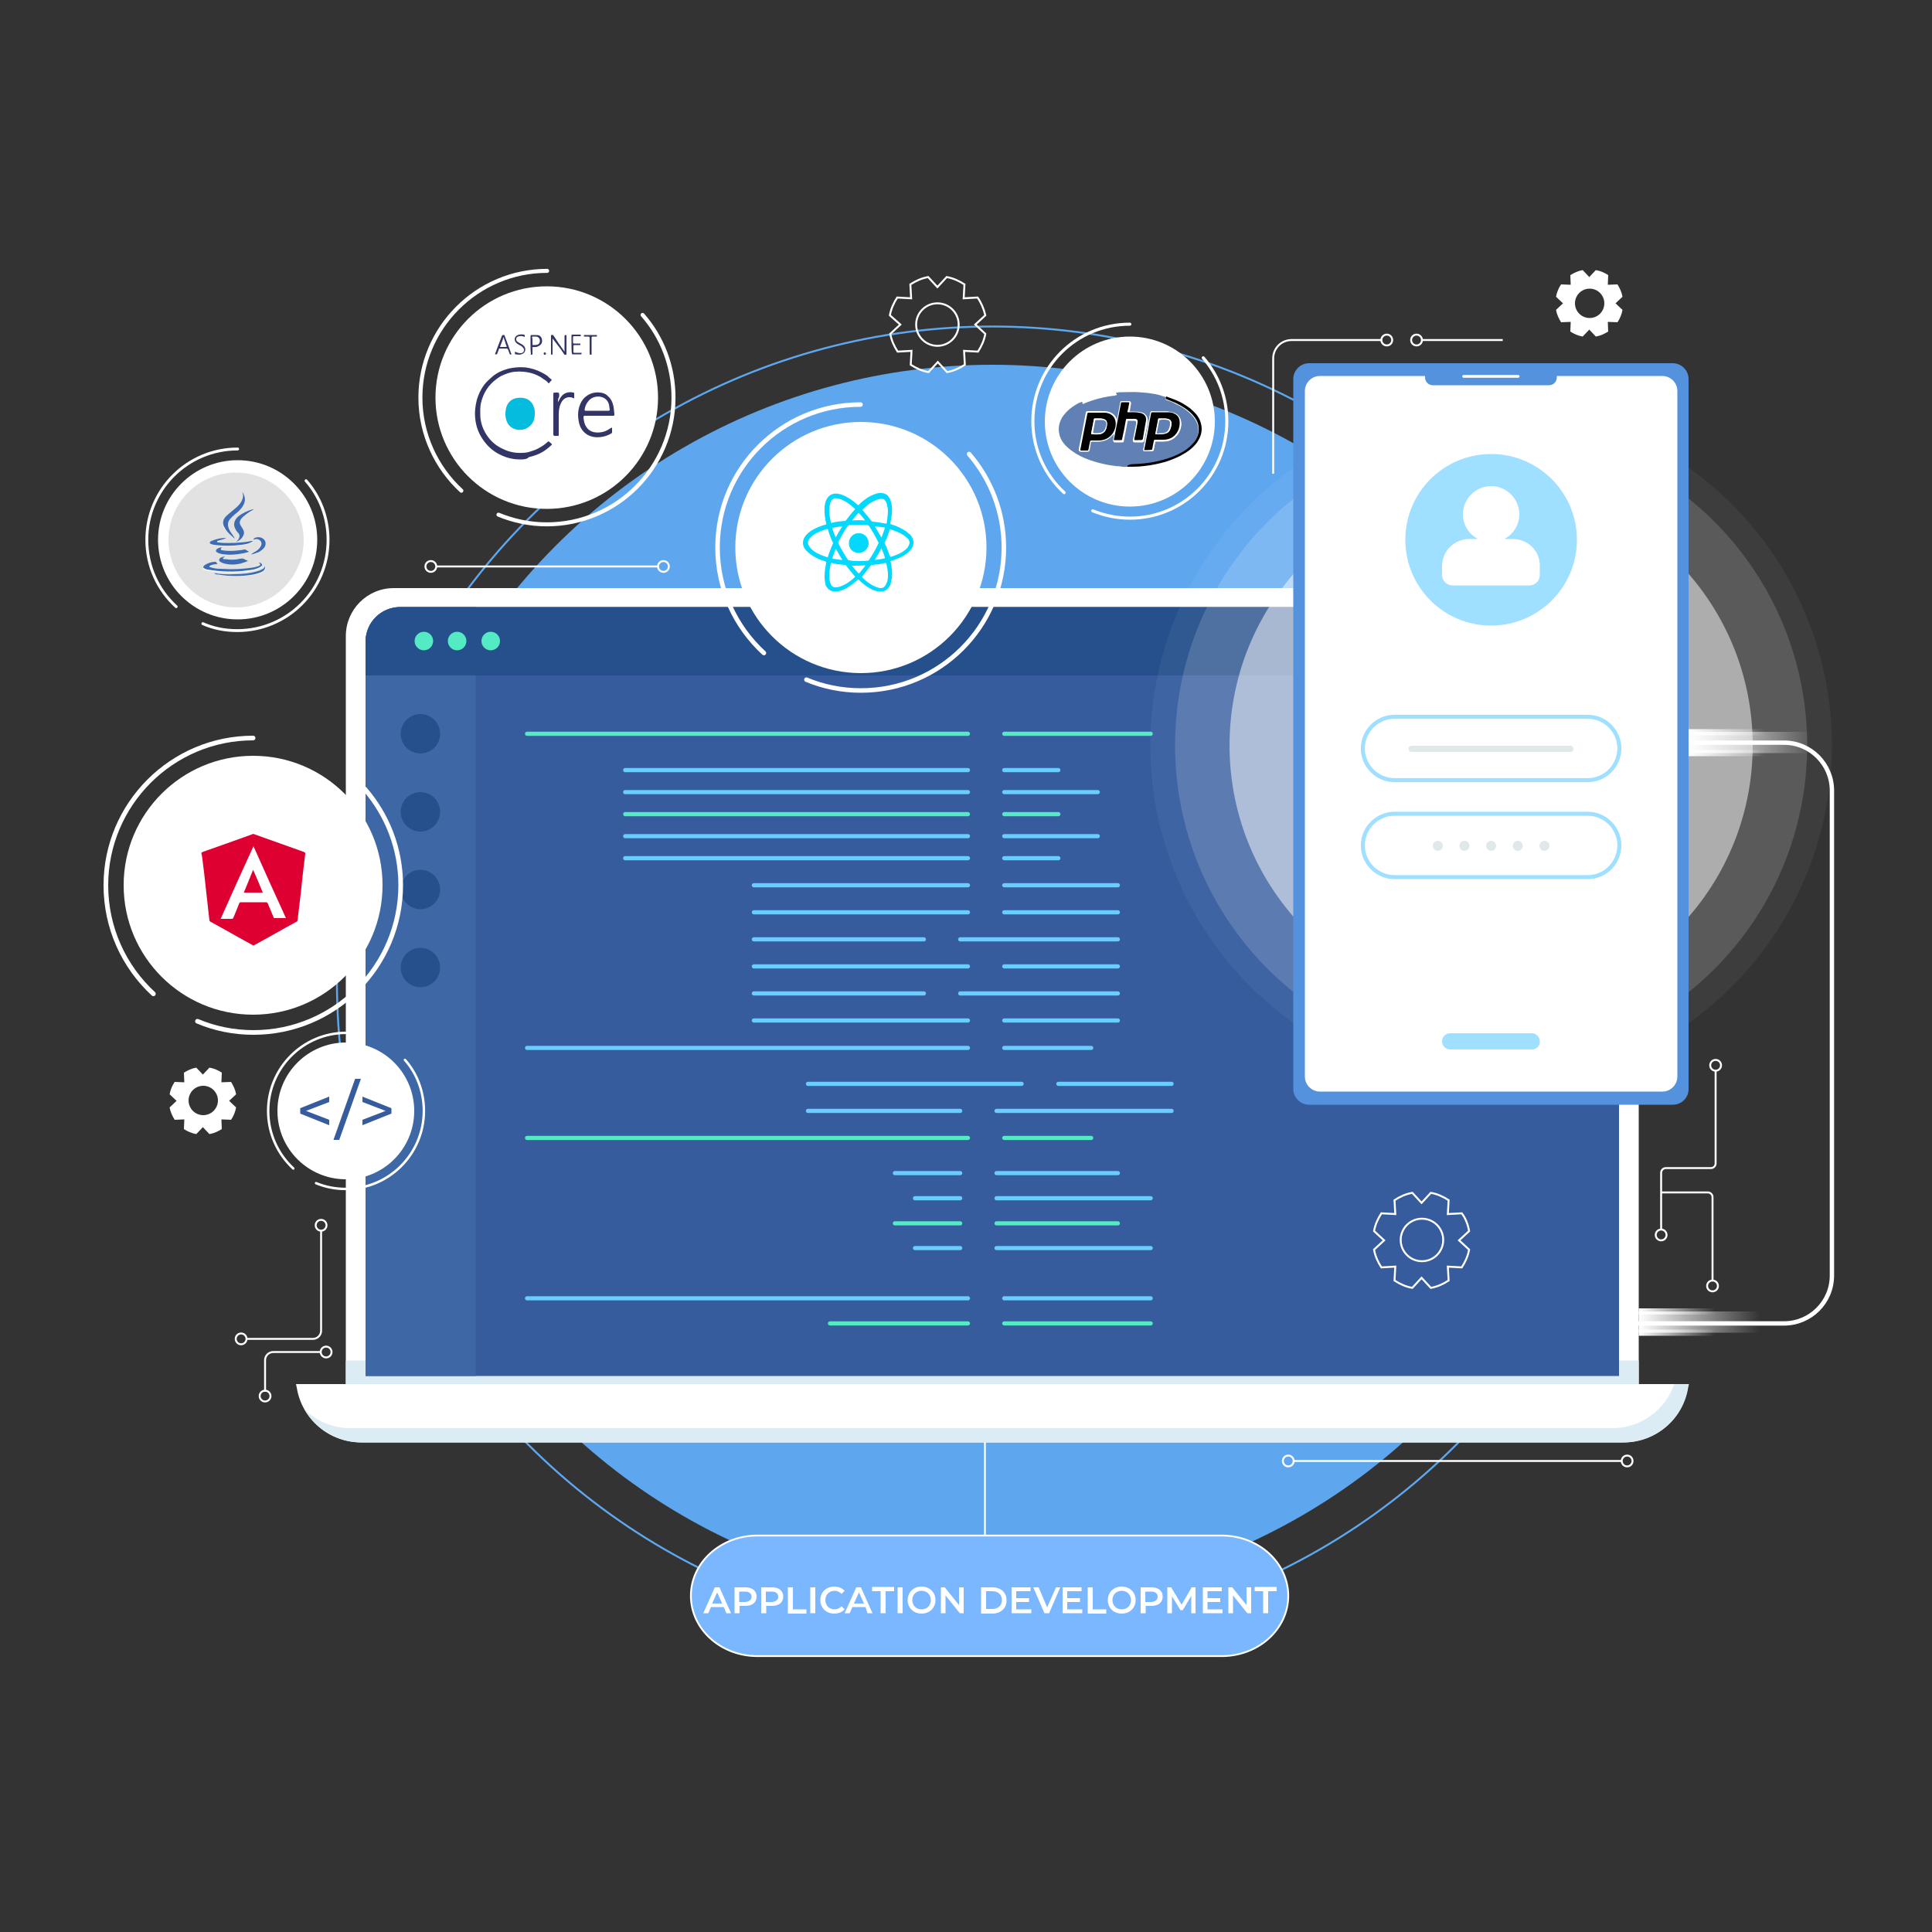 <?xml version="1.0" encoding="utf-8"?>
<!-- Generator: Adobe Illustrator 19.0.0, SVG Export Plug-In . SVG Version: 6.00 Build 0)  -->
<svg version="1.1" xmlns="http://www.w3.org/2000/svg" xmlns:xlink="http://www.w3.org/1999/xlink" x="0px" y="0px"
	 viewBox="0 0 500 500" style="enable-background:new 0 0 500 500;" xml:space="preserve">
<rect x="0" y="0" width="500" height="500" fill="#333333" stroke="none"/>
<style type="text/css">
	.st0{fill:#5EA7EF;}
	.st1{fill:none;stroke:#5EA7EF;stroke-width:0.5;stroke-miterlimit:10;}
	.st2{fill:#7BB7FF;stroke:#FFFFFF;stroke-width:0.461;stroke-miterlimit:10;}
	.st3{fill:none;stroke:#FFFFFF;stroke-width:0.461;stroke-miterlimit:10;}
	.st4{fill:#FFFFFF;}
	.st5{fill:#DCECF4;}
	.st6{fill:#365C9E;}
	.st7{fill:#3D68A5;}
	.st8{fill:#26508C;}
	.st9{fill:none;stroke:#54EAC3;stroke-width:1.077;stroke-linecap:round;stroke-miterlimit:10;}
	.st10{fill:none;stroke:#69CDFF;stroke-width:1.077;stroke-linecap:round;stroke-miterlimit:10;}
	.st11{fill:#54EAC3;}
	.st12{fill:none;stroke:#FFFFFF;stroke-width:1.129;stroke-miterlimit:10;}
	.st13{opacity:5.000000e-002;fill:#FFFFFF;}
	.st14{opacity:0.15;fill:#FFFFFF;}
	.st15{opacity:0.5;fill:#FFFFFF;}
	.st16{fill:#5492DD;}
	.st17{fill:none;stroke:#FFFFFF;stroke-width:0.726;stroke-linecap:round;stroke-miterlimit:10;}
	.st18{fill:#9FDFFF;}
	.st19{fill:none;stroke:#9FDFFF;stroke-width:1.04;stroke-miterlimit:10;}
	.st20{fill:#E1E8EA;}
	.st21{fill:url(#SVGID_1_);}
	.st22{fill:url(#SVGID_2_);}
	.st23{fill:url(#SVGID_3_);}
	.st24{fill:url(#SVGID_4_);}
	.st25{fill:url(#SVGID_5_);}
	.st26{fill:url(#SVGID_6_);}
	.st27{fill:none;stroke:#FFFFFF;stroke-width:0.5;stroke-miterlimit:10;}
	.st28{fill:none;stroke:#FFFFFF;stroke-width:0.639;stroke-linecap:round;stroke-miterlimit:10;}
	.st29{fill:none;stroke:#FFFFFF;stroke-width:1.038;stroke-linecap:round;stroke-miterlimit:10;}
	.st30{fill:none;stroke:#FFFFFF;stroke-width:1.173;stroke-linecap:round;stroke-miterlimit:10;}
	.st31{fill:none;stroke:#FFFFFF;stroke-width:1.207;stroke-linecap:round;stroke-miterlimit:10;}
	.st32{fill:none;stroke:#FFFFFF;stroke-width:0.743;stroke-linecap:round;stroke-miterlimit:10;}
	.st33{fill:none;stroke:#FFFFFF;stroke-width:0.795;stroke-linecap:round;stroke-miterlimit:10;}
	.st34{fill:#DD0031;}
	.st35{fill:#03D8FE;}
	.st36{fill:#333566;}
	.st37{fill:#04BDDE;}
	.st38{fill:#E2E2E2;}
	.st39{fill:#3D6CB3;}
	.st40{fill:#6181B5;}
	.st41{fill:#020202;}
	.st42{fill:#FEFEFE;}
</style>
<g id="BACKGROUND">
</g>
<g id="OBJECTS">
	<g>
		<g>
			<circle class="st0" cx="256.8" cy="254.1" r="159.7"/>
			<circle class="st1" cx="256.8" cy="254.1" r="169.6"/>
		</g>
		<g>
			<g>
				<path class="st2" d="M316.2,428.6H196c-9.5,0-17.2-7-17.2-15.6l0,0c0-8.6,7.7-15.6,17.2-15.6h120.2c9.5,0,17.2,7,17.2,15.6l0,0
					C333.4,421.6,325.7,428.6,316.2,428.6z"/>
				<line class="st3" x1="254.9" y1="397.3" x2="254.9" y2="369.6"/>
			</g>
			<g>
				<path class="st4" d="M187.3,415.9H184l-0.7,1.6H182l3-6.7h1.2l3,6.7H188L187.3,415.9z M186.9,415l-1.3-2.9l-1.3,2.9H186.9z"/>
				<path class="st4" d="M195.8,413.2c0,1.5-1.1,2.4-2.9,2.4h-1.5v1.9h-1.3v-6.7h2.8C194.7,410.8,195.8,411.7,195.8,413.2z
					 M194.5,413.2c0-0.8-0.6-1.3-1.7-1.3h-1.5v2.7h1.5C194,414.5,194.5,414,194.5,413.2z"/>
				<path class="st4" d="M202.7,413.2c0,1.5-1.1,2.4-2.9,2.4h-1.5v1.9H197v-6.7h2.8C201.6,410.8,202.7,411.7,202.7,413.2z
					 M201.4,413.2c0-0.8-0.6-1.3-1.7-1.3h-1.5v2.7h1.5C200.9,414.5,201.4,414,201.4,413.2z"/>
				<path class="st4" d="M203.9,410.8h1.3v5.7h3.5v1.1h-4.8V410.8z"/>
				<path class="st4" d="M209.7,410.8h1.3v6.7h-1.3V410.8z"/>
				<path class="st4" d="M212.3,414.1c0-2,1.5-3.5,3.6-3.5c1.1,0,2,0.4,2.7,1.1l-0.8,0.8c-0.5-0.5-1.1-0.8-1.8-0.8
					c-1.4,0-2.4,1-2.4,2.4s1,2.4,2.4,2.4c0.7,0,1.3-0.3,1.8-0.8l0.8,0.8c-0.6,0.7-1.6,1.1-2.7,1.1
					C213.8,417.6,212.3,416.1,212.3,414.1z"/>
				<path class="st4" d="M224,415.9h-3.4l-0.7,1.6h-1.3l3-6.7h1.2l3,6.7h-1.3L224,415.9z M223.6,415l-1.3-2.9L221,415H223.6z"/>
				<path class="st4" d="M227.9,411.8h-2.2v-1.1h5.7v1.1h-2.2v5.7h-1.3V411.8z"/>
				<path class="st4" d="M232.3,410.8h1.3v6.7h-1.3V410.8z"/>
				<path class="st4" d="M234.9,414.1c0-2,1.5-3.5,3.6-3.5c2.1,0,3.6,1.5,3.6,3.5s-1.5,3.5-3.6,3.5
					C236.4,417.6,234.9,416.1,234.9,414.1z M240.9,414.1c0-1.4-1-2.4-2.4-2.4s-2.4,1-2.4,2.4s1,2.4,2.4,2.4S240.9,415.5,240.9,414.1
					z"/>
				<path class="st4" d="M249.4,410.8v6.7h-1l-3.7-4.6v4.6h-1.2v-6.7h1l3.7,4.6v-4.6H249.4z"/>
				<path class="st4" d="M253.9,410.8h2.9c2.2,0,3.7,1.3,3.7,3.4c0,2-1.5,3.4-3.7,3.4h-2.9V410.8z M256.8,416.4
					c1.5,0,2.5-0.9,2.5-2.3c0-1.4-1-2.3-2.5-2.3h-1.6v4.6H256.8z"/>
				<path class="st4" d="M266.9,416.5v1h-5.1v-6.7h4.9v1h-3.7v1.8h3.3v1h-3.3v1.9H266.9z"/>
				<path class="st4" d="M274.4,410.8l-2.9,6.7h-1.2l-2.9-6.7h1.4l2.2,5.2l2.3-5.2H274.4z"/>
				<path class="st4" d="M280.1,416.5v1h-5.1v-6.7h4.9v1h-3.7v1.8h3.3v1h-3.3v1.9H280.1z"/>
				<path class="st4" d="M281.5,410.8h1.3v5.7h3.5v1.1h-4.8V410.8z"/>
				<path class="st4" d="M286.7,414.1c0-2,1.5-3.5,3.6-3.5c2.1,0,3.6,1.5,3.6,3.5s-1.5,3.5-3.6,3.5
					C288.2,417.6,286.7,416.1,286.7,414.1z M292.7,414.1c0-1.4-1-2.4-2.4-2.4s-2.4,1-2.4,2.4s1,2.4,2.4,2.4S292.7,415.5,292.7,414.1
					z"/>
				<path class="st4" d="M300.9,413.2c0,1.5-1.1,2.4-2.9,2.4h-1.5v1.9h-1.3v-6.7h2.8C299.8,410.8,300.9,411.7,300.9,413.2z
					 M299.6,413.2c0-0.8-0.6-1.3-1.7-1.3h-1.5v2.7h1.5C299.1,414.5,299.6,414,299.6,413.2z"/>
				<path class="st4" d="M308.3,417.5l0-4.5l-2.2,3.7h-0.6l-2.2-3.6v4.4h-1.2v-6.7h1l2.7,4.5l2.6-4.5h1l0,6.7H308.3z"/>
				<path class="st4" d="M316.4,416.5v1h-5.1v-6.7h4.9v1h-3.7v1.8h3.3v1h-3.3v1.9H316.4z"/>
				<path class="st4" d="M323.8,410.8v6.7h-1l-3.7-4.6v4.6h-1.2v-6.7h1l3.7,4.6v-4.6H323.8z"/>
				<path class="st4" d="M326.9,411.8h-2.2v-1.1h5.7v1.1h-2.2v5.7h-1.3V411.8z"/>
			</g>
		</g>
		<g>
			<g>
				<g>
					<path class="st4" d="M424.1,361H89.5V164.6c0-6.8,5.5-12.4,12.4-12.4h309.8c6.8,0,12.4,5.5,12.4,12.4V361z"/>
					<rect x="89.5" y="352.1" class="st5" width="334.6" height="8.9"/>
					<path class="st6" d="M419,356.1H94.6V166.1c0-5,4-9,9-9H410c5,0,9,4,9,9V356.1z"/>
					<path class="st7" d="M123.1,356.1H94.6V166.1c0-5,4-9,9-9h19.5V356.1z"/>
					<path class="st8" d="M419,174.8H94.6v-8.7c0-5,4-9,9-9H410c5,0,9,4,9,9V174.8z"/>
				</g>
				<g>
					<path class="st4" d="M420.1,373.3H93.5c-8.3,0-15.4-6-16.7-14.2l-0.2-0.9H437l-0.2,0.9C435.5,367.3,428.4,373.3,420.1,373.3z"
						/>
					<path class="st5" d="M433.3,358.2c-2.3,6.7-8.7,11.4-16,11.4H90.7c-4.6,0-8.8-1.8-11.9-4.9c2.9,5.2,8.5,8.6,14.8,8.6h326.6
						c8.3,0,15.4-6,16.7-14.2l0.2-0.9H433.3z"/>
				</g>
			</g>
			<g>
				<g>
					<line class="st9" x1="136.4" y1="189.9" x2="250.5" y2="189.9"/>
					<line class="st9" x1="259.9" y1="189.9" x2="297.8" y2="189.9"/>
				</g>
				<g>
					<line class="st10" x1="136.4" y1="271.2" x2="250.5" y2="271.2"/>
					<line class="st10" x1="259.9" y1="271.2" x2="282.4" y2="271.2"/>
				</g>
				<g>
					<line class="st9" x1="136.4" y1="294.5" x2="250.5" y2="294.5"/>
					<line class="st9" x1="259.9" y1="294.5" x2="282.4" y2="294.5"/>
				</g>
				<g>
					<line class="st10" x1="136.4" y1="336" x2="250.5" y2="336"/>
					<line class="st10" x1="259.9" y1="336" x2="297.8" y2="336"/>
				</g>
				<g>
					<line class="st9" x1="214.8" y1="342.5" x2="250.5" y2="342.5"/>
					<line class="st9" x1="259.9" y1="342.5" x2="297.8" y2="342.5"/>
				</g>
				<g>
					<g>
						<line class="st10" x1="161.8" y1="199.3" x2="250.5" y2="199.3"/>
						<line class="st10" x1="259.9" y1="199.3" x2="273.9" y2="199.3"/>
					</g>
					<g>
						<line class="st10" x1="161.8" y1="205" x2="250.5" y2="205"/>
						<line class="st10" x1="259.9" y1="205" x2="284.1" y2="205"/>
					</g>
					<g>
						<line class="st9" x1="161.8" y1="210.7" x2="250.5" y2="210.7"/>
						<line class="st9" x1="259.9" y1="210.7" x2="273.9" y2="210.7"/>
					</g>
					<g>
						<line class="st10" x1="161.8" y1="216.4" x2="250.5" y2="216.4"/>
						<line class="st10" x1="259.9" y1="216.4" x2="284.1" y2="216.4"/>
					</g>
					<g>
						<line class="st10" x1="161.8" y1="222.1" x2="250.5" y2="222.1"/>
						<line class="st10" x1="259.9" y1="222.1" x2="273.9" y2="222.1"/>
					</g>
				</g>
				<g>
					<line class="st10" x1="195.1" y1="229.1" x2="250.5" y2="229.1"/>
					<line class="st10" x1="259.9" y1="229.1" x2="289.3" y2="229.1"/>
				</g>
				<g>
					<line class="st10" x1="195.1" y1="236.1" x2="250.5" y2="236.1"/>
					<line class="st10" x1="259.9" y1="236.1" x2="289.3" y2="236.1"/>
				</g>
				<g>
					<line class="st10" x1="195.1" y1="243.1" x2="239.1" y2="243.1"/>
					<line class="st10" x1="248.5" y1="243.1" x2="289.3" y2="243.1"/>
				</g>
				<g>
					<line class="st10" x1="195.1" y1="250.1" x2="250.5" y2="250.1"/>
					<line class="st10" x1="259.9" y1="250.1" x2="289.3" y2="250.1"/>
				</g>
				<g>
					<line class="st10" x1="195.1" y1="257.1" x2="239.1" y2="257.1"/>
					<line class="st10" x1="248.5" y1="257.1" x2="289.3" y2="257.1"/>
				</g>
				<g>
					<line class="st10" x1="195.1" y1="264.1" x2="250.5" y2="264.1"/>
					<line class="st10" x1="259.9" y1="264.1" x2="289.3" y2="264.1"/>
				</g>
				<g>
					<line class="st10" x1="209.1" y1="280.5" x2="264.4" y2="280.5"/>
					<line class="st10" x1="273.9" y1="280.5" x2="303.2" y2="280.5"/>
				</g>
				<g>
					<line class="st10" x1="209.1" y1="287.5" x2="248.5" y2="287.5"/>
					<line class="st10" x1="257.9" y1="287.5" x2="303.2" y2="287.5"/>
				</g>
				<g>
					<line class="st10" x1="231.6" y1="303.6" x2="248.5" y2="303.6"/>
					<line class="st10" x1="257.9" y1="303.6" x2="289.3" y2="303.6"/>
				</g>
				<g>
					<line class="st10" x1="236.8" y1="310.1" x2="248.5" y2="310.1"/>
					<line class="st10" x1="257.9" y1="310.1" x2="297.8" y2="310.1"/>
				</g>
				<g>
					<line class="st9" x1="231.6" y1="316.6" x2="248.5" y2="316.6"/>
					<line class="st9" x1="257.9" y1="316.6" x2="289.3" y2="316.6"/>
				</g>
				<g>
					<line class="st10" x1="236.8" y1="323" x2="248.5" y2="323"/>
					<line class="st10" x1="257.9" y1="323" x2="297.8" y2="323"/>
				</g>
			</g>
			<g>
				<circle class="st8" cx="108.8" cy="189.9" r="5.1"/>
				<circle class="st11" cx="109.7" cy="165.9" r="2.4"/>
				<circle class="st11" cx="118.3" cy="165.9" r="2.4"/>
				<circle class="st11" cx="127" cy="165.9" r="2.4"/>
				<circle class="st8" cx="108.8" cy="210.1" r="5.1"/>
				<circle class="st8" cx="108.8" cy="230.2" r="5.1"/>
				<circle class="st8" cx="108.8" cy="250.4" r="5.1"/>
			</g>
		</g>
		<path class="st12" d="M436.3,192.2h25.4c6.9,0,12.4,5.6,12.4,12.4v125.5c0,6.9-5.6,12.4-12.4,12.4h-38.4"/>
		<g>
			<circle class="st13" cx="385.9" cy="192.9" r="88.2"/>
			<circle class="st14" cx="385.9" cy="192.9" r="81.8"/>
			<circle class="st15" cx="385.9" cy="192.9" r="67.7"/>
		</g>
		<g>
			<g>
				<path class="st16" d="M432.9,285.9h-94.1c-2.2,0-4.1-1.8-4.1-4.1V98.1c0-2.2,1.8-4.1,4.1-4.1h94.1c2.2,0,4.1,1.8,4.1,4.1v183.8
					C437,284.1,435.2,285.9,432.9,285.9z"/>
				<path class="st4" d="M430.2,282.5h-88.6c-2.1,0-3.9-1.7-3.9-3.9V101.2c0-2.1,1.7-3.9,3.9-3.9h88.6c2.1,0,3.9,1.7,3.9,3.9v177.4
					C434.1,280.8,432.3,282.5,430.2,282.5z"/>
				<path class="st16" d="M400.9,99.7h-30.1c-1.1,0-2-0.9-2-2v-1.4h34.1v1.4C402.9,98.8,402,99.7,400.9,99.7z"/>
				<line class="st17" x1="378.8" y1="97.4" x2="392.9" y2="97.4"/>
			</g>
			<circle class="st18" cx="385.9" cy="139.7" r="22.2"/>
			<path class="st4" d="M391.6,139.5h-2.3c2.3-1.2,3.9-3.6,3.9-6.4c0-4-3.3-7.3-7.3-7.3c-4,0-7.3,3.3-7.3,7.3c0,2.8,1.6,5.2,3.9,6.4
				h-2.3c-3.8,0-7,3.1-7,7v2.3c0,1.5,1.2,2.7,2.7,2.7h19.9c1.5,0,2.7-1.2,2.7-2.7v-2.3C398.6,142.6,395.4,139.5,391.6,139.5z"/>
			<path class="st18" d="M396.4,271.6h-21.1c-1.2,0-2.1-1-2.1-2.1l0,0c0-1.2,1-2.1,2.1-2.1h21.1c1.2,0,2.1,1,2.1,2.1l0,0
				C398.6,270.7,397.6,271.6,396.4,271.6z"/>
			<g>
				<path class="st19" d="M410.9,227h-50c-4.5,0-8.2-3.7-8.2-8.2l0,0c0-4.5,3.7-8.2,8.2-8.2h50c4.5,0,8.2,3.7,8.2,8.2l0,0
					C419,223.4,415.4,227,410.9,227z"/>
				<g>
					<circle class="st20" cx="372.1" cy="218.9" r="1.3"/>
					<circle class="st20" cx="379" cy="218.9" r="1.3"/>
					<circle class="st20" cx="385.9" cy="218.9" r="1.3"/>
					<circle class="st20" cx="392.8" cy="218.9" r="1.3"/>
					<circle class="st20" cx="399.7" cy="218.9" r="1.3"/>
				</g>
			</g>
			<g>
				<path class="st19" d="M410.9,201.9h-50c-4.5,0-8.2-3.7-8.2-8.2l0,0c0-4.5,3.7-8.2,8.2-8.2h50c4.5,0,8.2,3.7,8.2,8.2l0,0
					C419,198.3,415.4,201.9,410.9,201.9z"/>
				<g>
					<path class="st20" d="M406.4,194.6h-41.1c-0.5,0-0.8-0.4-0.8-0.8c0-0.5,0.4-0.8,0.8-0.8h41.1c0.5,0,0.8,0.4,0.8,0.8
						C407.3,194.2,406.9,194.6,406.4,194.6z"/>
				</g>
			</g>
		</g>
		<g>
			<linearGradient id="SVGID_1_" gradientUnits="userSpaceOnUse" x1="424.097" y1="342.141" x2="455.543" y2="342.141">
				<stop  offset="0" style="stop-color:#FFFFFF"/>
				<stop  offset="0.113" style="stop-color:#FFFFFF;stop-opacity:0.887"/>
				<stop  offset="1" style="stop-color:#FFFFFF;stop-opacity:0"/>
			</linearGradient>
			<rect x="424.1" y="339.4" class="st21" width="31.4" height="5.5"/>
			<linearGradient id="SVGID_2_" gradientUnits="userSpaceOnUse" x1="424.097" y1="339.396" x2="443.956" y2="339.396">
				<stop  offset="0" style="stop-color:#FFFFFF"/>
				<stop  offset="0.113" style="stop-color:#FFFFFF;stop-opacity:0.887"/>
				<stop  offset="1" style="stop-color:#FFFFFF;stop-opacity:0"/>
			</linearGradient>
			<rect x="424.1" y="338.6" class="st22" width="19.9" height="1.6"/>
			<linearGradient id="SVGID_3_" gradientUnits="userSpaceOnUse" x1="424.097" y1="344.886" x2="443.956" y2="344.886">
				<stop  offset="0" style="stop-color:#FFFFFF"/>
				<stop  offset="0.113" style="stop-color:#FFFFFF;stop-opacity:0.887"/>
				<stop  offset="1" style="stop-color:#FFFFFF;stop-opacity:0"/>
			</linearGradient>
			<rect x="424.1" y="344.1" class="st23" width="19.9" height="1.6"/>
		</g>
		<g>
			<linearGradient id="SVGID_4_" gradientUnits="userSpaceOnUse" x1="437.003" y1="192.188" x2="468.449" y2="192.188">
				<stop  offset="0" style="stop-color:#FFFFFF"/>
				<stop  offset="0.113" style="stop-color:#FFFFFF;stop-opacity:0.887"/>
				<stop  offset="1" style="stop-color:#FFFFFF;stop-opacity:0"/>
			</linearGradient>
			<rect x="437" y="189.4" class="st24" width="31.4" height="5.5"/>
			<linearGradient id="SVGID_5_" gradientUnits="userSpaceOnUse" x1="437.003" y1="189.443" x2="456.862" y2="189.443">
				<stop  offset="0" style="stop-color:#FFFFFF"/>
				<stop  offset="0.113" style="stop-color:#FFFFFF;stop-opacity:0.887"/>
				<stop  offset="1" style="stop-color:#FFFFFF;stop-opacity:0"/>
			</linearGradient>
			<rect x="437" y="188.7" class="st25" width="19.9" height="1.6"/>
			<linearGradient id="SVGID_6_" gradientUnits="userSpaceOnUse" x1="437.003" y1="194.933" x2="456.862" y2="194.933">
				<stop  offset="0" style="stop-color:#FFFFFF"/>
				<stop  offset="0.113" style="stop-color:#FFFFFF;stop-opacity:0.887"/>
				<stop  offset="1" style="stop-color:#FFFFFF;stop-opacity:0"/>
			</linearGradient>
			<rect x="437" y="194.1" class="st26" width="19.9" height="1.6"/>
		</g>
		<g>
			<g>
				<path class="st27" d="M83.1,318.4v26c0,1.1-0.9,2.1-2.1,2.1H63.8"/>
				<circle class="st27" cx="83.1" cy="317.1" r="1.4"/>
				<circle class="st27" cx="62.4" cy="346.5" r="1.4"/>
				<circle class="st27" cx="68.6" cy="361.3" r="1.4"/>
				<circle class="st27" cx="84.4" cy="349.9" r="1.4"/>
				<path class="st27" d="M83.1,349.9H70.7c-1.1,0-2.1,0.9-2.1,2.1v8.2"/>
			</g>
			<g>
				<circle class="st27" cx="111.5" cy="146.6" r="1.4"/>
				<circle class="st27" cx="171.7" cy="146.6" r="1.4"/>
				<line class="st27" x1="170.3" y1="146.6" x2="112.8" y2="146.6"/>
			</g>
			<g>
				<circle class="st27" cx="358.9" cy="88" r="1.4"/>
				<circle class="st27" cx="366.6" cy="88" r="1.4"/>
				<path class="st27" d="M329.5,122.6V92.8c0-2.7,2.1-4.8,4.8-4.8h23.2"/>
				<line class="st27" x1="368" y1="88" x2="388.9" y2="88"/>
			</g>
			<g>
				<circle class="st27" cx="333.4" cy="378.1" r="1.4"/>
				<circle class="st27" cx="421.1" cy="378.1" r="1.4"/>
				<line class="st27" x1="334.8" y1="378.1" x2="419.7" y2="378.1"/>
			</g>
			<g>
				<circle class="st27" cx="443.2" cy="332.8" r="1.4"/>
				<circle class="st27" cx="444" cy="275.7" r="1.4"/>
				<circle class="st27" cx="429.9" cy="319.6" r="1.4"/>
				<path class="st27" d="M429.9,318.2v-14.7c0-0.6,0.5-1.2,1.2-1.2h11.7c0.6,0,1.2-0.5,1.2-1.2v-24"/>
				<path class="st27" d="M429.9,308.6H442c0.6,0,1.2,0.5,1.2,1.2v21.8"/>
			</g>
		</g>
		<g>
			<g>
				<circle class="st4" cx="89.5" cy="287.5" r="17.7"/>
				<path class="st28" d="M104.8,274.3c3.1,3.5,4.9,8.2,4.9,13.2c0,11.1-9,20.2-20.2,20.2c-2.7,0-5.3-0.5-7.7-1.5"/>
				<path class="st28" d="M75.9,302.4c-4-3.7-6.5-9-6.5-14.9c0-11.1,9-20.2,20.2-20.2"/>
				<g>
					<path class="st6" d="M91.9,279.2h1.5L87.8,295h-1.5L91.9,279.2z"/>
					<path class="st6" d="M101.3,286.8v1.4l-7.5,3v-1.4l6-2.3l-6-2.3v-1.4L101.3,286.8z"/>
					<path class="st6" d="M77.7,288.2v-1.4l7.5-3v1.4l-6,2.3l6,2.3v1.4L77.7,288.2z"/>
				</g>
			</g>
			<g>
				<circle class="st4" cx="141.5" cy="102.9" r="28.8"/>
				<path class="st29" d="M166.3,81.5c5,5.7,8,13.2,8,21.4c0,18.1-14.7,32.8-32.8,32.8c-4.4,0-8.6-0.9-12.5-2.5"/>
				<path class="st29" d="M119.4,127c-6.5-6-10.6-14.6-10.6-24.1c0-18.1,14.7-32.8,32.8-32.8"/>
			</g>
			<g>
				<circle class="st4" cx="222.8" cy="141.7" r="32.5"/>
				<path class="st30" d="M250.8,117.5c5.6,6.5,9,15,9,24.2c0,20.5-16.6,37-37,37c-5,0-9.8-1-14.1-2.8"/>
				<path class="st30" d="M197.7,169c-7.4-6.8-12-16.5-12-27.3c0-20.5,16.6-37,37-37"/>
			</g>
			<circle class="st4" cx="65.5" cy="229.1" r="33.5"/>
			<path class="st31" d="M94.4,204.2c5.8,6.7,9.3,15.4,9.3,24.9c0,21-17.1,38.1-38.1,38.1c-5.1,0-10-1-14.5-2.9"/>
			<path class="st31" d="M39.7,257.2c-7.6-7-12.3-17-12.3-28.1c0-21,17.1-38.1,38.1-38.1"/>
			<g>
				<circle class="st4" cx="61.5" cy="139.7" r="20.6"/>
				<path class="st32" d="M79.2,124.4c3.6,4.1,5.7,9.5,5.7,15.3c0,13-10.5,23.5-23.5,23.5c-3.2,0-6.2-0.6-8.9-1.8"/>
				<path class="st32" d="M45.6,157c-4.7-4.3-7.6-10.4-7.6-17.3c0-13,10.5-23.5,23.5-23.5"/>
			</g>
			<g>
				<circle class="st4" cx="292.4" cy="109.1" r="22"/>
				<path class="st33" d="M311.4,92.6c3.8,4.4,6.1,10.1,6.1,16.4c0,13.9-11.2,25.1-25.1,25.1c-3.4,0-6.6-0.7-9.6-1.9"/>
				<path class="st33" d="M275.4,127.5c-5-4.6-8.1-11.2-8.1-18.5c0-13.9,11.2-25.1,25.1-25.1"/>
			</g>
			<g>
				<path class="st27" d="M253,77l-3.6,0.2l0.2-3.6c-1.4-0.9-2.9-1.6-4.6-1.9l-2.4,2.6l-2.4-2.6c-1.7,0.3-3.2,1-4.6,1.9l0.2,3.6
					l-3.6-0.2c-0.9,1.4-1.6,2.9-1.9,4.6L233,84l-2.6,2.4c0.3,1.7,1,3.2,1.9,4.6l3.6-0.2l-0.2,3.6c1.4,0.9,2.9,1.6,4.6,1.9l2.4-2.6
					l2.4,2.6c1.7-0.3,3.2-1,4.6-1.9l-0.2-3.6l3.6,0.2c0.9-1.4,1.6-2.9,1.9-4.6l-2.6-2.4l2.6-2.4C254.6,79.9,253.9,78.3,253,77z"/>
				<circle class="st27" cx="242.6" cy="84" r="5.5"/>
			</g>
			<g>
				<path class="st27" d="M378.3,314l-3.6,0.2l0.2-3.6c-1.4-0.9-2.9-1.6-4.6-1.9l-2.4,2.6l-2.4-2.6c-1.7,0.3-3.2,1-4.6,1.9l0.2,3.6
					l-3.6-0.2c-0.9,1.4-1.6,2.9-1.9,4.6l2.6,2.4l-2.6,2.4c0.3,1.7,1,3.2,1.9,4.6l3.6-0.2l-0.2,3.6c1.4,0.9,2.9,1.6,4.6,1.9l2.4-2.6
					l2.4,2.6c1.7-0.3,3.2-1,4.6-1.9l-0.2-3.6l3.6,0.2c0.9-1.4,1.6-2.9,1.9-4.6l-2.6-2.4l2.6-2.4C379.9,316.9,379.3,315.3,378.3,314z
					"/>
				<circle class="st27" cx="368" cy="320.9" r="5.5"/>
			</g>
			<path class="st4" d="M61.1,283.2c-0.2-1.2-0.7-2.2-1.3-3.2l-2.5,0.1l0.1-2.5c-0.9-0.6-2-1.1-3.2-1.3l-1.7,1.8l-1.7-1.8
				c-1.2,0.2-2.2,0.7-3.2,1.3l0.1,2.5l-2.5-0.1c-0.6,0.9-1.1,2-1.3,3.2l1.8,1.7l-1.8,1.7c0.2,1.2,0.7,2.2,1.3,3.2l2.5-0.1l-0.1,2.5
				c0.9,0.6,2,1.1,3.2,1.3l1.7-1.8l1.7,1.8c1.2-0.2,2.2-0.7,3.2-1.3l-0.1-2.5l2.5,0.1c0.6-0.9,1.1-2,1.3-3.2l-1.8-1.7L61.1,283.2z
				 M52.6,288.6c-2.1,0-3.8-1.7-3.8-3.8c0-2.1,1.7-3.8,3.8-3.8s3.8,1.7,3.8,3.8C56.4,286.9,54.7,288.6,52.6,288.6z"/>
			<path class="st4" d="M419.9,76.8c-0.2-1.2-0.7-2.2-1.3-3.2l-2.5,0.1l0.1-2.5c-0.9-0.6-2-1.1-3.2-1.3l-1.7,1.8l-1.7-1.8
				c-1.2,0.2-2.2,0.7-3.2,1.3l0.1,2.5l-2.5-0.1c-0.6,0.9-1.1,2-1.3,3.2l1.8,1.7l-1.8,1.7c0.2,1.2,0.7,2.2,1.3,3.2l2.5-0.1l-0.1,2.5
				c0.9,0.6,2,1.1,3.2,1.3l1.7-1.8l1.7,1.8c1.2-0.2,2.2-0.7,3.2-1.3l-0.1-2.5l2.5,0.1c0.6-0.9,1.1-2,1.3-3.2l-1.8-1.7L419.9,76.8z
				 M411.4,82.3c-2.1,0-3.8-1.7-3.8-3.8c0-2.1,1.7-3.8,3.8-3.8s3.8,1.7,3.8,3.8C415.2,80.6,413.5,82.3,411.4,82.3z"/>
		</g>
	</g>
	<g>
		<path class="st34" d="M52.1,220.7c0.1,0,0.2-0.1,0.3-0.2c2.6-0.9,5.3-1.9,7.9-2.8c1.7-0.6,3.3-1.2,5-1.8c0.1-0.1,0.3-0.1,0.5,0
			c4.3,1.5,8.6,3.1,12.9,4.6c0.2,0.1,0.3,0.2,0.3,0.4c-0.4,3.3-0.8,6.5-1.1,9.8c-0.3,2.5-0.6,5-0.9,7.5c0,0.1-0.1,0.3-0.2,0.3
			c-3.7,2-7.3,4.1-11,6.1c-0.1,0.1-0.3,0.1-0.4,0c-3.7-2-7.3-4.1-11-6.1c-0.1-0.1-0.2-0.2-0.2-0.3c-0.3-2.7-0.6-5.3-0.9-8
			c-0.3-2.8-0.6-5.6-1-8.5C52.2,221.4,52.2,221.1,52.1,220.7z M65.6,219C65.5,219,65.5,219,65.6,219c-2.9,6.3-5.7,12.5-8.5,18.8
			c1,0,2,0,2.9,0c0.2,0,0.3-0.1,0.4-0.3c0.5-1.2,1-2.4,1.5-3.7c0.1-0.2,0.2-0.3,0.4-0.3c2.2,0,4.3,0,6.5,0c0.3,0,0.4,0.1,0.5,0.3
			c0.5,1.2,1,2.4,1.5,3.6c0,0.1,0.1,0.2,0.2,0.2c1,0,2,0,3,0C71.2,231.5,68.4,225.3,65.6,219z"/>
		<path class="st34" d="M68,231c-1.6,0-3.2,0-4.9,0c0.8-1.9,1.6-3.9,2.4-5.9C66.4,227.1,67.2,229,68,231z"/>
	</g>
	<g>
		<path class="st35" d="M213.4,149.2c0-1.4,0.2-2.4,0.4-3.5c0.1-0.3,0-0.3-0.2-0.4c-1.6-0.5-3.2-1.2-4.5-2.4
			c-0.2-0.2-0.4-0.4-0.6-0.6c-1-1.2-0.9-2.6,0.1-3.8c0.9-1,2-1.6,3.2-2.1c0.6-0.2,1.2-0.5,1.8-0.6c0.2-0.1,0.3-0.2,0.2-0.4
			c-0.3-1.3-0.5-2.6-0.4-3.9c0-0.6,0.1-1.2,0.3-1.8c0.6-1.5,1.7-2.2,3.3-1.9c1.4,0.3,2.6,1,3.7,1.8c0.4,0.3,0.8,0.7,1.2,1
			c0.2,0.2,0.3,0.2,0.4,0c1.1-1.1,2.3-2,3.8-2.6c0.5-0.2,1-0.4,1.5-0.4c1.5-0.1,2.4,0.5,2.9,2c0.4,1.1,0.4,2.3,0.3,3.5
			c-0.1,0.8-0.2,1.5-0.4,2.3c0,0.2,0,0.2,0.2,0.3c1.4,0.4,2.7,1,3.9,1.8c0.4,0.3,0.7,0.6,1.1,0.9c1.1,1.3,1.1,2.7,0,4
			c-0.9,1-2.1,1.7-3.4,2.2c-0.5,0.2-1,0.4-1.5,0.5c-0.2,0.1-0.3,0.1-0.2,0.3c0.3,1.4,0.5,2.8,0.3,4.2c-0.1,0.5-0.2,1-0.3,1.5
			c-0.6,1.6-1.8,2.3-3.5,1.9c-1.4-0.3-2.6-1.1-3.7-2c-0.3-0.3-0.7-0.6-1-0.9c-0.2-0.1-0.2-0.2-0.4,0c-1,0.9-2.1,1.8-3.4,2.4
			c-0.7,0.3-1.5,0.6-2.3,0.6c-1.2,0-2-0.6-2.5-1.6C213.5,150.8,213.4,149.9,213.4,149.2z M222.1,145.2c0.8,0,1.7,0,2.5-0.1
			c0.2,0,0.3-0.1,0.3-0.2c0.9-1.3,1.7-2.7,2.4-4.2c0.1-0.1,0.1-0.2,0-0.4c-0.7-1.4-1.5-2.8-2.4-4.2c-0.1-0.1-0.2-0.2-0.4-0.2
			c-1.6-0.1-3.2-0.1-4.7,0c-0.2,0-0.3,0.1-0.4,0.2c-0.9,1.3-1.7,2.7-2.4,4.1c-0.1,0.2-0.1,0.3,0,0.5c0.7,1.4,1.5,2.8,2.4,4.1
			c0.1,0.2,0.2,0.2,0.4,0.2C220.6,145.2,221.4,145.2,222.1,145.2z M209.1,140.5c0,0.3,0.1,0.5,0.2,0.7c0.2,0.4,0.5,0.7,0.8,1
			c1.1,1,2.5,1.5,3.9,2c0.2,0.1,0.2,0,0.3-0.2c0.3-1.1,0.8-2.2,1.2-3.2c0.1-0.2,0.1-0.3,0-0.5c-0.5-1-0.9-2.1-1.2-3.2
			c-0.1-0.2-0.1-0.2-0.3-0.2c-0.9,0.3-1.8,0.6-2.6,1c-0.7,0.4-1.4,0.8-1.9,1.5C209.2,139.8,209.1,140.1,209.1,140.5z M214.6,148.9
			c0,0.8,0.1,1.6,0.4,2.3c0.3,0.6,0.8,0.9,1.4,0.8c0.3,0,0.7-0.1,1-0.2c1.5-0.5,2.7-1.4,3.8-2.4c0.1-0.1,0.1-0.2,0-0.3
			c-0.8-0.9-1.5-1.8-2.2-2.7c-0.1-0.2-0.2-0.2-0.4-0.2c-1.1-0.1-2.2-0.2-3.3-0.5c-0.2,0-0.3,0-0.3,0.2
			C214.8,146.9,214.6,147.9,214.6,148.9z M229.8,148.8c0-1-0.2-2-0.4-2.9c-0.1-0.2-0.2-0.2-0.4-0.2c-1.1,0.3-2.3,0.4-3.4,0.5
			c-0.2,0-0.2,0.1-0.3,0.2c-0.7,0.9-1.4,1.9-2.1,2.7c-0.1,0.2-0.1,0.2,0,0.4c0.4,0.4,0.9,0.8,1.4,1.2c0.8,0.6,1.7,1.1,2.7,1.4
			c1.1,0.3,1.7-0.1,2.1-1.1C229.8,150.2,229.8,149.5,229.8,148.8z M214.6,132.1c0,1,0.2,2,0.4,3c0,0.2,0.1,0.3,0.3,0.2
			c1.1-0.3,2.2-0.4,3.4-0.5c0.1,0,0.2-0.1,0.3-0.2c0.7-0.9,1.4-1.9,2.2-2.7c0.1-0.1,0.1-0.2,0-0.3c-0.4-0.3-0.7-0.6-1.1-0.9
			c-1-0.8-2-1.4-3.3-1.7c-1-0.2-1.5,0.1-1.9,1.1C214.7,130.8,214.6,131.5,214.6,132.1z M229.8,132.1c0-0.2,0-0.5-0.1-0.8
			c-0.1-0.6-0.2-1.1-0.5-1.6c-0.2-0.4-0.6-0.6-1-0.6c-0.5,0-1,0.1-1.4,0.3c-1.4,0.5-2.5,1.4-3.5,2.4c-0.1,0.1-0.1,0.2,0,0.3
			c0.8,0.9,1.5,1.8,2.2,2.7c0.1,0.1,0.2,0.2,0.3,0.2c1.2,0.1,2.3,0.3,3.4,0.5c0.2,0,0.3,0,0.3-0.2
			C229.6,134.2,229.8,133.2,229.8,132.1z M235.4,140.5c0,0,0-0.1,0-0.2c-0.1-0.6-0.5-1-0.9-1.3c-1.2-1-2.5-1.5-4-2
			c-0.2-0.1-0.3,0-0.3,0.2c-0.3,1.1-0.7,2.1-1.2,3.1c-0.1,0.2-0.1,0.3,0,0.4c0.5,1,0.9,2.1,1.3,3.2c0.1,0.2,0.1,0.2,0.3,0.2
			c0.7-0.2,1.4-0.5,2.1-0.8c0.8-0.4,1.6-0.9,2.2-1.6C235.1,141.3,235.3,141,235.4,140.5z M228.1,141.9c-0.5,1-1.1,2-1.7,3
			c0.9-0.1,1.7-0.2,2.5-0.4c0.1,0,0.1-0.1,0.1-0.2C228.8,143.5,228.5,142.8,228.1,141.9z M216.3,142c-0.3,0.8-0.6,1.6-0.9,2.4
			c0,0.1,0,0.2,0.1,0.2c0.3,0,0.5,0.1,0.8,0.1c0.5,0.1,1.1,0.2,1.7,0.2C217.4,144,216.9,143,216.3,142z M220.5,146.4
			c0.5,0.7,1.1,1.3,1.6,1.9c0.1,0.1,0.2,0.1,0.3,0c0.4-0.5,0.9-1,1.3-1.6c0.1-0.1,0.2-0.2,0.2-0.4
			C222.8,146.4,221.7,146.4,220.5,146.4z M220.5,134.7c1.1-0.1,2.2-0.1,3.4,0c-0.5-0.7-1-1.3-1.6-1.9c-0.1-0.1-0.2,0-0.2,0
			C221.6,133.4,221,134,220.5,134.7z M226.4,136.2c0.6,1,1.1,1.9,1.7,2.9c0.4-0.8,0.6-1.6,0.9-2.4c0-0.1,0-0.1-0.1-0.2
			C228.1,136.4,227.3,136.3,226.4,136.2z M218,136.2c-0.8,0.1-1.6,0.2-2.4,0.4c-0.1,0-0.2,0.1-0.2,0.2c0.3,0.8,0.5,1.5,0.9,2.3
			C216.8,138.1,217.4,137.1,218,136.2z"/>
		<path class="st35" d="M222.2,143.1c-1.4,0-2.6-1.1-2.5-2.6c0-1.4,1.2-2.6,2.6-2.5c1.4,0,2.5,1.1,2.5,2.6
			C224.8,141.9,223.6,143.1,222.2,143.1z"/>
	</g>
	<g>
		<path class="st36" d="M134.6,118.9c-1.8,0-3.5-0.4-5.1-1.2c-1.7-0.8-3.1-2-4.2-3.5c-1.3-1.7-2.1-3.7-2.3-5.8
			c-0.2-1.7,0-3.3,0.4-4.9c0.4-1.4,1-2.7,1.9-3.9c0.6-0.8,1.4-1.5,2.2-2.2c1.2-1,2.6-1.6,4.1-2c0.3-0.1,0.7-0.1,1.1-0.2
			c1.1-0.2,2.3-0.2,3.4-0.1c1.4,0.2,2.8,0.6,4.1,1.3c0.7,0.4,1.4,0.7,1.9,1.3c0.2,0.2,0.4,0.3,0.6,0.5c0.1,0.1,0.1,0.2,0,0.3
			c-0.2,0.1-0.3,0.3-0.4,0.4c-0.2,0.4-0.4,0.3-0.6,0c-0.2-0.3-0.6-0.5-0.9-0.7c-2.2-1.7-4.8-2.2-7.5-2c-1.3,0.1-2.5,0.6-3.6,1.1
			c-0.4,0.2-0.8,0.5-1.2,0.8c-2.1,1.5-3.4,3.6-4,6.1c-0.3,1.2-0.2,2.4-0.2,3.5c0.1,1.8,0.7,3.4,1.6,4.8c1.1,1.7,2.5,2.9,4.3,3.7
			c1.6,0.8,3.3,1.1,5,1c0.9,0,1.7-0.2,2.5-0.5c1.1-0.3,2.1-0.9,3-1.5c0.4-0.3,0.8-0.6,1.1-0.9c0.1-0.1,0.1-0.1,0.3,0
			c0.3,0.2,0.4,0.4,0.7,0.6c0.1,0.1,0,0.2-0.1,0.3c-0.4,0.4-0.8,0.7-1.3,1.1c-1.3,1-2.8,1.6-4.5,2
			C136.3,118.9,135.5,118.9,134.6,118.9z"/>
		<path class="st37" d="M138.4,107c0,1.5-0.4,2.7-1.7,3.6c-1.7,1.2-5.2,0.9-5.8-2.4c-0.2-0.9-0.1-1.8,0.1-2.7
			c0.4-1.4,1.4-2.3,2.8-2.5c1.9-0.3,3.6,0.3,4.3,2.2C138.4,105.8,138.4,106.4,138.4,107z"/>
		<path class="st36" d="M158.4,110.6c0,0.4,0,0.8,0,1.2c0,0.1,0,0.2-0.1,0.3c-1.5,1-4.2,1.6-6.3,0.4c-1.1-0.7-1.8-1.7-2.1-2.9
			c-0.5-2-0.4-3.9,0.6-5.7c1-1.7,3-2.6,4.9-2.3c0.8,0.1,1.5,0.4,2,1c0.7,0.6,1.1,1.4,1.3,2.3c0.2,0.8,0.2,1.5,0.3,2.3
			c0,0.3,0,0.4-0.4,0.4c-2.4,0-4.8,0-7.2,0c-0.3,0-0.4,0.1-0.4,0.4c0.1,1,0.3,2,0.9,2.7c0.5,0.7,1.3,1.1,2.2,1.2
			c0.7,0.1,1.5,0,2.2-0.2c0.6-0.2,1.2-0.5,1.7-0.9C158.2,110.8,158.3,110.7,158.4,110.6z M154.5,106.3c1,0,2,0,3,0
			c0.2,0,0.3-0.1,0.3-0.3c0-0.2-0.1-0.4-0.1-0.7c-0.1-1-0.5-1.8-1.4-2.3c-1-0.6-3-0.6-4.1,0.9c-0.5,0.6-0.8,1.3-0.9,2.1
			c0,0.3,0.1,0.3,0.3,0.3C152.5,106.3,153.5,106.3,154.5,106.3z"/>
		<path class="st36" d="M144.4,104.1c0.3-0.5,0.5-1,0.8-1.4c0.7-1,1.9-1.4,3.2-1.1c0.2,0,0.2,0.1,0.2,0.3c0,0.4,0,0.8,0,1.2
			c-0.4-0.1-0.7-0.3-1-0.3c-1.4-0.1-2.1,0.8-2.5,1.7c-0.4,0.9-0.5,1.9-0.5,2.9c0,1.7,0,3.4,0,5.1c0,0.3-0.1,0.4-0.3,0.3
			c-0.3,0-0.8,0.1-1-0.1c-0.2-0.2-0.1-0.6-0.1-1c0-3.2,0-6.4,0-9.7c0-0.3,0-0.4,0.4-0.4c0.3,0,0.8-0.1,1,0.1c0.2,0.2,0.1,0.6,0.1,1
			C144.4,103.2,144.4,103.6,144.4,104.1z"/>
		<path class="st36" d="M143,87.6c0,1.3,0,2.6,0,3.9c0,0.2,0,0.3-0.2,0.3c-0.2,0-0.2-0.1-0.2-0.2c0-1.6,0-3.1,0-4.7
			c0-0.1,0-0.2,0.1-0.2c0.2,0,0.4-0.1,0.5,0.1c0.6,0.8,1.1,1.7,1.7,2.5c0.4,0.6,0.8,1.1,1.2,1.7c0-1.4,0-2.7,0-4
			c0-0.2,0.1-0.3,0.3-0.3c0.1,0,0.2,0,0.2,0.2c0,1.6,0,3.1,0,4.7c0,0.1,0,0.2-0.1,0.2c-0.2,0-0.3,0.1-0.5-0.1
			c-0.2-0.4-0.5-0.7-0.7-1.1C144.5,89.6,143.8,88.6,143,87.6C143,87.6,143,87.6,143,87.6z"/>
		<path class="st36" d="M130.3,86.7c0.2-0.1,0.3,0.1,0.3,0.2c0.6,1.5,1.1,3,1.7,4.6c0,0,0.2,0.2,0,0.2c-0.2,0-0.3,0.2-0.4-0.1
			c-0.1-0.4-0.3-0.7-0.4-1.1c-0.1-0.2-0.2-0.3-0.4-0.3c-0.6,0-1.1,0-1.7,0c-0.2,0-0.3,0-0.3,0.2c-0.1,0.4-0.3,0.7-0.4,1.1
			c-0.1,0.3-0.3,0.2-0.5,0.2c-0.2,0,0-0.2,0-0.3c0.5-1.3,0.9-2.5,1.4-3.7c0.1-0.3,0.2-0.6,0.3-0.8C130,86.7,130.1,86.7,130.3,86.7z
			 M129.4,89.8c0.4,0,0.9,0,1.3,0c0.5,0,0.5,0,0.3-0.5c-0.1-0.2-0.2-0.4-0.2-0.6c-0.2-0.5-0.3-0.9-0.5-1.5
			C130.1,88.2,129.6,89,129.4,89.8z"/>
		<path class="st36" d="M137.3,89.2c0-0.7,0-1.5,0-2.2c0-0.2,0.1-0.3,0.3-0.3c0.4,0,0.9,0,1.3,0c0.6,0,1.1,0.3,1.3,0.9
			c0.2,0.6,0.1,1.3-0.4,1.7c-0.5,0.4-1,0.6-1.7,0.5c-0.3,0-0.4,0.1-0.3,0.4c0,0.5,0,0.9,0,1.4c0,0.2-0.1,0.2-0.2,0.2
			c-0.2,0-0.3,0-0.2-0.2C137.3,90.8,137.3,90,137.3,89.2z M137.8,88.2c0,0.3,0,0.6,0,0.9c0,0.1,0,0.2,0.1,0.2c0.4,0,0.8,0,1.2-0.1
			c0.5-0.2,0.7-0.7,0.6-1.3c-0.1-0.4-0.4-0.7-0.9-0.8c-0.3,0-0.6,0-0.9,0c-0.2,0-0.2,0-0.2,0.2C137.8,87.6,137.8,87.9,137.8,88.2z"
			/>
		<path class="st36" d="M147.9,89.2c0-0.8,0-1.5,0-2.3c0-0.2,0-0.3,0.2-0.3c0.7,0,1.3,0,2,0c0.2,0,0.2,0,0.2,0.2
			c0,0.2,0,0.3-0.2,0.2c-0.5,0-1,0-1.5,0c-0.3,0-0.3,0.1-0.3,0.3c0,0.4,0,0.9,0,1.3c0,0.2,0,0.3,0.3,0.3c0.5,0,0.9,0,1.4,0
			c0.2,0,0.2,0,0.2,0.2c0,0.2-0.1,0.2-0.2,0.2c-0.4,0-0.9,0-1.3,0c-0.2,0-0.3,0-0.3,0.3c0,0.5,0,0.9,0,1.4c0,0.2,0,0.3,0.3,0.3
			c0.5,0,1.1,0,1.6,0c0.2,0,0.3,0,0.2,0.2c0,0.2-0.1,0.2-0.2,0.2c-0.7,0-1.4,0-2.1,0c-0.2,0-0.2-0.1-0.2-0.3
			C147.9,90.8,147.9,90,147.9,89.2z"/>
		<path class="st36" d="M133.3,91c0.5,0.3,1,0.4,1.5,0.4c0.4,0,0.7-0.3,0.8-0.6c0.1-0.4-0.1-0.7-0.4-1c-0.4-0.4-0.9-0.5-1.4-0.9
			c-0.8-0.6-0.8-1.6,0-2.1c0.6-0.3,1.2-0.3,1.8-0.2c0.3,0.1,0.2,0.3,0.2,0.6c-0.5-0.2-0.9-0.3-1.4-0.2c-0.4,0.1-0.7,0.2-0.8,0.6
			c-0.1,0.4,0.1,0.7,0.4,0.9c0.4,0.2,0.8,0.5,1.2,0.7c0.3,0.2,0.6,0.5,0.7,0.9c0.2,0.6-0.2,1.4-1,1.6c-0.4,0.1-0.9,0.1-1.3,0
			C133.2,91.7,133.2,91.7,133.3,91z"/>
		<path class="st36" d="M153.1,89.5c0,0.7,0,1.3,0,2c0,0.2,0.1,0.3-0.2,0.3c-0.3,0-0.3-0.1-0.3-0.3c0-1.3,0-2.7,0-4
			c0-0.3-0.1-0.4-0.4-0.4c-0.3,0-0.6,0-0.9,0c-0.2,0-0.2-0.1-0.2-0.2c0-0.2,0.1-0.2,0.2-0.2c1,0,2,0,3,0c0.2,0,0.2,0.1,0.2,0.2
			c0,0.2,0,0.2-0.2,0.2c-0.3,0-0.6,0-0.9,0c-0.2,0-0.3,0.1-0.3,0.3C153.1,88.1,153.1,88.8,153.1,89.5z"/>
		<path class="st36" d="M141.3,91.5c0,0.2-0.1,0.3-0.3,0.3c-0.2,0-0.3-0.1-0.3-0.3c0-0.2,0.1-0.3,0.3-0.3
			C141.1,91.2,141.3,91.3,141.3,91.5z"/>
	</g>
	<g>
		<path class="st38" d="M61.1,157.2c-9.6,0-17.5-7.9-17.5-17.6c0.1-9.5,7.8-17.4,17.7-17.3c9.4,0.1,17.4,7.8,17.3,17.8
			C78.4,149.4,70.7,157.2,61.1,157.2z M62.7,127.3c0,0.3,0.1,0.6,0.1,0.9c0.1,1.3-0.6,2.3-1.6,3.1c-0.9,0.8-2,1.5-2.9,2.5
			c-0.8,0.9-0.9,1.7-0.3,2.8c0.7,1.1,1.7,2,2.6,2.9c0-0.2-0.1-0.4-0.2-0.5c-0.4-0.7-1-1.3-1.3-2.1c-0.4-0.8-0.3-1.6,0.2-2.3
			c0.4-0.6,0.9-1,1.4-1.4c0.9-0.7,1.6-1.4,2.2-2.4C63.6,129.5,63.6,128.2,62.7,127.3z M56.3,146c-0.1-0.2-0.3-0.3-0.4-0.3
			c-0.1,0-0.1,0-0.2,0c-1,0-2,0.3-2.8,0.9c-0.2,0.1-0.4,0.3-0.3,0.5c0,0.3,0.3,0.4,0.5,0.4c0.2,0.1,0.4,0.1,0.6,0.2
			c3.5,0.5,7,0.7,10.5,0.2c1.1-0.2,2.2-0.4,3.2-0.9c0.2-0.1,0.5-0.3,0.4-0.6c-0.1-0.4-0.4-0.5-0.8-0.5c0.5,0.4,0.4,0.6-0.1,0.9
			c-0.3,0.1-0.7,0.2-1,0.3c-2.9,0.6-5.9,0.6-8.9,0.4c-0.8-0.1-1.7-0.1-2.5-0.4c-0.1,0-0.3,0-0.3-0.2c0-0.1,0.1-0.2,0.2-0.2
			C55,146.1,55.6,146,56.3,146z M61,140.3c0.7-0.3,1.4-0.8,1.8-1.3c0.4-0.6,0.5-1.3,0.1-1.9c-0.2-0.3-0.4-0.7-0.6-1
			c-0.4-0.7-0.3-1.2,0.2-1.8c0.3-0.4,0.7-0.7,1.1-1c0.6-0.5,1.4-0.9,2.1-1.4c-0.2,0-0.2,0-0.3,0c-1.4,0.4-2.7,0.9-3.8,1.9
			c-1,0.9-1.3,2.1-0.7,3.2c0.2,0.4,0.4,0.7,0.7,1c0.4,0.5,0.5,1,0.2,1.5C61.7,139.7,61.4,140,61,140.3z M58.6,139.3
			c-1-0.3-3.3,0.4-4,0.9c-0.3,0.2-0.3,0.5,0.1,0.7c0.5,0.2,1,0.3,1.5,0.3c2.1,0.2,4.2,0.2,6.3-0.1c1.1-0.1,2.1-0.3,3.1-1
			c-0.2,0-0.3,0-0.4,0c-1.4,0.2-2.8,0.4-4.2,0.5c-1.4,0.1-2.8,0.1-4.2-0.1c-0.2,0-0.5,0-0.5-0.2c0-0.2,0.3-0.3,0.4-0.3
			C57.2,139.7,57.9,139.5,58.6,139.3z M58.2,144c-0.3,0.1-0.6,0.2-0.8,0.2c-0.1,0-0.2,0.1-0.4,0.2c-0.5,0.3-0.5,0.7,0,1
			c0.3,0.2,0.6,0.3,0.9,0.4c1.4,0.4,2.8,0.4,4.2,0.1c0.7-0.1,1.4-0.3,2.1-0.7c-0.3-0.1-0.6-0.2-0.8-0.4c-0.4-0.3-0.9-0.3-1.3-0.2
			c-1.2,0.3-2.5,0.2-3.7,0.1c-0.2,0-0.6,0-0.7-0.2C57.6,144.2,58,144.3,58.2,144z M57.4,141.6c-0.5,0.1-0.9,0.2-1.2,0.5
			c-0.3,0.3-0.3,0.6,0,0.8c0.3,0.2,0.6,0.3,0.9,0.4c1.8,0.4,3.6,0.3,5.4,0c0.7-0.1,1.3-0.2,2.1-0.5c-0.3-0.2-0.6-0.3-0.8-0.5
			c-0.1-0.1-0.3-0.1-0.5-0.1c-0.7,0.2-1.5,0.2-2.2,0.3c-1.2,0.1-2.4,0.1-3.5-0.1c-0.5-0.1-0.5-0.2-0.2-0.6
			C57.3,141.8,57.3,141.7,57.4,141.6z M55.4,148.3c0.3,0.3,0.5,0.4,1.2,0.5c3,0.5,6,0.4,9,0c0.9-0.1,1.8-0.4,2.6-0.9
			c0.4-0.3,0.6-0.6,0.5-1.3c-0.2,0.5-0.5,0.7-0.9,0.9c-0.3,0.1-0.7,0.3-1,0.4c-2,0.6-4.1,0.7-6.2,0.8
			C58.8,148.7,57.1,148.6,55.4,148.3z M65,143.5c0.7-0.1,1.3-0.3,1.8-0.6c0.6-0.3,1.1-0.7,1.5-1.2c0.7-1,0.3-2.2-0.9-2.6
			c-0.4-0.1-0.9-0.1-1.3,0c-0.3,0.1-0.5,0.3-0.7,0.6c0.3-0.1,0.5-0.2,0.8-0.2c1-0.1,1.7,0.8,1.2,1.8c-0.4,0.8-1.2,1.3-1.9,1.7
			C65.4,143.1,65.2,143.2,65,143.5z"/>
		<path class="st39" d="M62.7,127.3c0.8,1,0.9,2.3,0.3,3.4c-0.5,1-1.3,1.7-2.2,2.4c-0.5,0.4-1,0.9-1.4,1.4c-0.5,0.7-0.5,1.5-0.2,2.3
			c0.3,0.8,0.9,1.4,1.3,2.1c0.1,0.2,0.2,0.3,0.2,0.5c-1-0.9-2-1.7-2.6-2.9c-0.6-1-0.5-1.9,0.3-2.8c0.9-0.9,1.9-1.6,2.9-2.5
			c0.9-0.8,1.6-1.8,1.6-3.1C62.8,127.9,62.8,127.6,62.7,127.3z"/>
		<path class="st39" d="M56.3,146c-0.7,0-1.3,0.1-1.9,0.4c-0.1,0.1-0.2,0.1-0.2,0.2c0,0.2,0.2,0.2,0.3,0.2c0.8,0.3,1.6,0.4,2.5,0.4
			c3,0.2,5.9,0.1,8.9-0.4c0.3-0.1,0.7-0.2,1-0.3c0.5-0.2,0.6-0.4,0.1-0.9c0.4,0,0.7,0.2,0.8,0.5c0.1,0.3-0.2,0.5-0.4,0.6
			c-1,0.6-2.1,0.8-3.2,0.9c-3.5,0.5-7,0.4-10.5-0.2c-0.2,0-0.4-0.1-0.6-0.2c-0.2-0.1-0.5-0.2-0.5-0.4c0-0.2,0.2-0.4,0.3-0.5
			c0.9-0.6,1.8-0.9,2.8-0.9c0.1,0,0.1,0,0.2,0C56,145.7,56.2,145.8,56.3,146z"/>
		<path class="st39" d="M61,140.3c0.4-0.3,0.6-0.5,0.8-0.9c0.3-0.6,0.2-1.1-0.2-1.5c-0.3-0.3-0.5-0.6-0.7-1
			c-0.6-1.1-0.3-2.3,0.7-3.2c1.1-0.9,2.4-1.5,3.8-1.9c0,0,0.1,0,0.3,0c-0.8,0.5-1.5,0.9-2.1,1.4c-0.4,0.3-0.8,0.6-1.1,1
			c-0.5,0.6-0.6,1.2-0.2,1.8c0.2,0.3,0.4,0.7,0.6,1c0.4,0.7,0.3,1.3-0.1,1.9C62.5,139.5,61.8,140,61,140.3z"/>
		<path class="st39" d="M58.6,139.3c-0.7,0.2-1.4,0.4-2,0.6c-0.2,0.1-0.5,0.1-0.4,0.3c0,0.2,0.3,0.2,0.5,0.2
			c1.4,0.2,2.8,0.1,4.2,0.1c1.4-0.1,2.8-0.2,4.2-0.5c0.1,0,0.3,0,0.4,0c-0.9,0.7-2,0.9-3.1,1c-2.1,0.3-4.2,0.3-6.3,0.1
			c-0.5-0.1-1-0.1-1.5-0.3c-0.4-0.2-0.4-0.4-0.1-0.7C55.3,139.7,57.5,139,58.6,139.3z"/>
		<path class="st39" d="M58.2,144c-0.1,0.3-0.6,0.3-0.5,0.5c0.1,0.3,0.4,0.2,0.7,0.2c1.2,0.2,2.5,0.2,3.7-0.1
			c0.5-0.1,0.9-0.1,1.3,0.2c0.2,0.1,0.5,0.2,0.8,0.4c-0.7,0.3-1.4,0.5-2.1,0.7c-1.4,0.3-2.8,0.3-4.2-0.1c-0.3-0.1-0.6-0.2-0.9-0.4
			c-0.4-0.3-0.4-0.7,0-1c0.1-0.1,0.2-0.1,0.4-0.2C57.6,144.1,57.9,144.1,58.2,144z"/>
		<path class="st39" d="M57.4,141.6c-0.1,0.1-0.1,0.2-0.1,0.2c-0.3,0.4-0.2,0.5,0.2,0.6c1.2,0.2,2.3,0.2,3.5,0.1
			c0.8-0.1,1.5-0.1,2.2-0.3c0.2,0,0.3,0,0.5,0.1c0.2,0.2,0.5,0.3,0.8,0.5c-0.7,0.2-1.4,0.4-2.1,0.5c-1.8,0.3-3.6,0.4-5.4,0
			c-0.3-0.1-0.6-0.2-0.9-0.4c-0.3-0.2-0.3-0.5,0-0.8C56.5,141.8,56.9,141.7,57.4,141.6z"/>
		<path class="st39" d="M55.4,148.3c1.7,0.3,3.4,0.4,5.1,0.3c2.1,0,4.2-0.2,6.2-0.8c0.3-0.1,0.7-0.2,1-0.4c0.4-0.2,0.7-0.3,0.9-0.9
			c0.1,0.6-0.1,1-0.5,1.3c-0.8,0.5-1.7,0.7-2.6,0.9c-3,0.5-6,0.5-9,0C55.9,148.7,55.7,148.6,55.4,148.3z"/>
		<path class="st39" d="M65,143.5c0.2-0.3,0.4-0.3,0.6-0.5c0.8-0.4,1.5-0.9,1.9-1.7c0.5-0.9-0.2-1.8-1.2-1.8c-0.2,0-0.5,0.1-0.8,0.2
			c0.2-0.4,0.4-0.5,0.7-0.6c0.4-0.1,0.9-0.1,1.3,0c1.2,0.4,1.6,1.6,0.9,2.6c-0.4,0.5-0.9,0.9-1.5,1.2
			C66.3,143.1,65.7,143.4,65,143.5z"/>
	</g>
	<g>
		<path class="st40" d="M291.7,120.8c-0.6,0.1-1.3,0-1.9-0.1c-1.4-0.1-2.7-0.3-4.1-0.6c-3.5-0.8-6.7-1.9-9.4-4.3
			c-1.1-1-2-2.2-2.2-3.8c-0.3-1.4,0.1-2.8,0.8-4c1.1-1.7,2.7-2.9,4.5-3.8c0,0,0,0,0.1,0c0.6-0.3,0.6-0.3,0.7,0.4
			c0.8-0.4,1.7-0.7,2.6-1c1.8-0.6,3.7-1,5.6-1.2c0.1,0,0.2,0,0.3-0.1c0.3,0,0.5-0.1,0.2-0.4c-0.2-0.3,0.1-0.3,0.2-0.3
			c0.5-0.1,1-0.1,1.5-0.1c1.4,0,2.8-0.1,4.1,0c0.8,0.1,1.6,0.1,2.4,0.2c1.2,0.2,2.5,0.3,3.7,0.8c0.3,0.1,0.6,0.1,0.9,0.3
			c-0.2,0.5-0.1,0.6,0.3,0.8c0.8,0.2,1.5,0.5,2.2,0.9c1.6,0.7,3.1,1.7,4.3,3c0.8,0.9,1.5,2,1.6,3.3c0.2,1.8-0.6,3.2-1.8,4.5
			c-1.3,1.4-3,2.3-4.7,3c-3.3,1.3-6.7,1.9-10.3,2c-0.6,0-1.1,0.2-1.6,0.4C291.6,120.6,291.6,120.7,291.7,120.8z M288.3,112.2
			C288.3,112.2,288.4,112.2,288.3,112.2c0,0.5-0.1,1-0.2,1.5c-0.1,0.5,0,0.6,0.5,0.6c0.5,0,1,0,1.5,0c0.6,0,0.6,0,0.7-0.6
			c0.3-1.6,0.6-3.1,0.9-4.7c0-0.2,0.1-0.3,0.3-0.3c0.4,0,0.8,0,1.1,0c0.9,0,1.1,0.2,0.9,1.1c-0.3,1.3-0.5,2.7-0.8,4
			c-0.1,0.4,0,0.5,0.4,0.5c0.6,0,1.2,0,1.9,0c0.3,0,0.4-0.1,0.5-0.4c0.3-1.5,0.6-3,0.9-4.5c0.3-1.6-0.4-2.6-2-2.8
			c-0.8-0.1-1.5-0.1-2.3-0.1c-0.3,0-0.4,0-0.3-0.4c0.1-0.6,0.2-1.2,0.3-1.8c0.1-0.3-0.1-0.5-0.4-0.5c-0.6,0-1.2,0-1.8,0
			c-0.3,0-0.5,0.1-0.5,0.4c-0.3,1.4-0.5,2.8-0.8,4.2c0,0.1,0,0.2-0.1,0.2c-0.2-0.9-0.8-1.5-1.7-1.9c-0.5-0.2-1-0.3-1.6-0.3
			c-1.4,0-2.8,0-4.2,0c-0.3,0-0.5,0.1-0.5,0.4c-0.4,2.1-0.8,4.2-1.2,6.3c-0.2,1-0.4,2-0.6,3c-0.1,0.4,0,0.6,0.4,0.6
			c0.6,0,1.2,0,1.8,0c0.3,0,0.4-0.1,0.5-0.4c0.1-0.6,0.2-1.2,0.3-1.9c0-0.3,0.1-0.3,0.4-0.3c0.6,0,1.2,0,1.8,0
			c1.3,0,2.5-0.5,3.4-1.6C288.1,112.5,288.2,112.3,288.3,112.2z M300.5,106.5c-0.9,0-1.6,0-2.3,0c-0.3,0-0.4,0.1-0.5,0.4
			c-0.6,3.1-1.2,6.3-1.8,9.4c-0.1,0.4,0,0.5,0.4,0.5c0.6,0,1.2,0,1.8,0c0.3,0,0.4-0.1,0.5-0.4c0.1-0.5,0.2-1.1,0.3-1.6
			c0.1-0.6,0-0.5,0.7-0.5c0.8,0,1.7,0,2.5-0.1c2-0.4,3.5-2.2,3.6-4.3c0.1-1.8-0.9-2.9-2.7-3.2C302.1,106.4,301.2,106.5,300.5,106.5z
			"/>
		<path class="st41" d="M291.7,120.8c0-0.1,0-0.2,0.1-0.3c0.5-0.3,1-0.4,1.6-0.4c3.5-0.1,7-0.7,10.3-2c1.7-0.7,3.4-1.6,4.7-3
			c1.2-1.2,2-2.7,1.8-4.5c-0.1-1.3-0.7-2.3-1.6-3.3c-1.2-1.3-2.7-2.2-4.3-3c-0.7-0.3-1.5-0.6-2.2-0.9c-0.5-0.1-0.5-0.3-0.3-0.8
			c1.4,0.5,2.8,1,4.1,1.7c1,0.6,2,1.2,2.8,2c1,0.9,1.8,2,2.1,3.3c0.5,1.8,0,3.4-1,4.9c-1.2,1.6-2.7,2.6-4.4,3.5
			c-1.2,0.6-2.5,1.1-3.7,1.5c-1.8,0.5-3.6,0.9-5.5,1.1C294.6,120.8,293.1,120.8,291.7,120.8z"/>
		<path class="st42" d="M288.3,112.2c-0.1,0.2-0.3,0.3-0.4,0.5c-0.9,1-2,1.5-3.4,1.6c-0.6,0-1.2,0-1.8,0c-0.3,0-0.4,0.1-0.4,0.3
			c-0.1,0.6-0.2,1.2-0.3,1.9c-0.1,0.3-0.2,0.4-0.5,0.4c-0.6,0-1.2,0-1.8,0c-0.4,0-0.5-0.1-0.4-0.6c0.2-1,0.4-2,0.6-3
			c0.4-2.1,0.8-4.2,1.2-6.3c0.1-0.3,0.2-0.4,0.5-0.4c1.4,0,2.8,0,4.2,0c0.5,0,1.1,0.1,1.6,0.3c0.9,0.3,1.4,1,1.7,1.9
			c0.1,0,0.1-0.1,0.1-0.2c0.3-1.4,0.6-2.8,0.8-4.2c0.1-0.3,0.2-0.4,0.5-0.4c0.6,0,1.2,0,1.8,0c0.3,0,0.5,0.1,0.4,0.5
			c-0.1,0.6-0.2,1.2-0.3,1.8c-0.1,0.3,0,0.4,0.3,0.4c0.8,0,1.5,0,2.3,0.1c1.6,0.2,2.3,1.2,2,2.8c-0.3,1.5-0.6,3-0.9,4.5
			c-0.1,0.3-0.2,0.4-0.5,0.4c-0.6,0-1.2,0-1.9,0c-0.4,0-0.5-0.1-0.4-0.5c0.3-1.3,0.5-2.7,0.8-4c0.2-0.9,0.1-1.1-0.9-1.1
			c-0.4,0-0.8,0-1.1,0c-0.2,0-0.3,0.1-0.3,0.3c-0.3,1.6-0.6,3.1-0.9,4.7c-0.1,0.6-0.1,0.6-0.7,0.6c-0.5,0-1,0-1.5,0
			c-0.5,0-0.6-0.1-0.5-0.6C288.2,113.2,288.3,112.7,288.3,112.2C288.4,112.2,288.3,112.2,288.3,112.2z M283.8,106.8
			C283.8,106.8,283.8,106.8,283.8,106.8c-0.7,0-1.4,0-2.1,0c-0.3,0-0.3,0.1-0.4,0.3c-0.6,3.1-1.2,6.1-1.8,9.2c0,0.2,0,0.3,0.2,0.3
			c0.5,0,1.1,0,1.6,0c0.2,0,0.3-0.1,0.3-0.3c0.1-0.7,0.3-1.3,0.4-2c0-0.3,0.2-0.4,0.4-0.3c0.7,0,1.3,0,2,0c2.2-0.1,3.8-1.5,4.2-3.7
			c0.3-2-0.7-3.4-2.8-3.5C285.2,106.8,284.5,106.8,283.8,106.8z M292.6,108.4C292.6,108.4,292.6,108.4,292.6,108.4c0.3,0,0.7,0,1,0
			c0.7,0.1,0.9,0.4,0.8,1c-0.2,1.3-0.5,2.6-0.8,4c-0.1,0.5-0.1,0.5,0.4,0.5c0.2,0,0.3,0,0.5,0c0.4,0,0.8,0.2,1.1-0.1
			c0.2-0.2,0.2-0.7,0.3-1c0.2-1.3,0.6-2.6,0.7-4c0.1-1-0.3-1.6-1.3-1.9c-0.2-0.1-0.4-0.1-0.6-0.1c-0.9-0.1-1.8-0.1-2.7-0.1
			c-0.2,0-0.3,0-0.2-0.3c0.2-0.6,0.2-1.3,0.4-1.9c0.1-0.3,0.1-0.4-0.3-0.4c-0.5,0-0.9,0-1.4,0c-0.3,0-0.3,0.1-0.4,0.3
			c-0.6,3.1-1.2,6.1-1.8,9.2c0,0.2,0,0.3,0.2,0.3c0.5,0,1,0,1.5,0c0.3,0,0.4-0.1,0.4-0.3c0.3-1.7,0.6-3.3,1-5c0-0.2,0.1-0.3,0.3-0.2
			C292.1,108.4,292.3,108.4,292.6,108.4z"/>
		<path class="st42" d="M300.5,106.5c0.7,0,1.6-0.1,2.5,0.1c1.8,0.3,2.7,1.4,2.7,3.2c-0.1,2.1-1.6,3.9-3.6,4.3
			c-0.8,0.2-1.7,0.1-2.5,0.1c-0.7,0-0.5-0.1-0.7,0.5c-0.1,0.5-0.2,1.1-0.3,1.6c0,0.3-0.2,0.4-0.5,0.4c-0.6,0-1.2,0-1.8,0
			c-0.4,0-0.5-0.1-0.4-0.5c0.6-3.1,1.2-6.3,1.8-9.4c0.1-0.3,0.2-0.4,0.5-0.4C298.9,106.5,299.6,106.5,300.5,106.5z M296.1,116.5
			c0.7,0,1.3,0,2,0c0.2,0,0.2-0.1,0.2-0.2c0.1-0.7,0.3-1.4,0.4-2.1c0-0.3,0.1-0.3,0.4-0.3c0.7,0,1.4,0,2.1,0
			c2.7-0.1,4.2-2.3,4.2-4.5c0-1.1-0.5-1.9-1.5-2.3c-0.4-0.2-0.9-0.3-1.3-0.3c-1.4,0-2.8,0-4.3,0c-0.2,0-0.3,0.1-0.3,0.3
			c-0.1,0.7-0.3,1.3-0.4,2C297.1,111.5,296.6,114,296.1,116.5z"/>
		<path class="st41" d="M283.8,106.8c0.7,0,1.4,0,2.1,0c2,0.1,3.1,1.5,2.8,3.5c-0.4,2.2-2,3.6-4.2,3.7c-0.7,0-1.3,0-2,0
			c-0.3,0-0.4,0.1-0.4,0.3c-0.1,0.7-0.3,1.3-0.4,2c0,0.2-0.1,0.3-0.3,0.3c-0.5,0-1.1,0-1.6,0c-0.2,0-0.2-0.1-0.2-0.3
			c0.6-3.1,1.2-6.1,1.8-9.2c0-0.2,0.1-0.3,0.4-0.3C282.4,106.8,283.1,106.8,283.8,106.8C283.8,106.8,283.8,106.8,283.8,106.8z
			 M284.4,108.3c-0.4,0-0.7,0-1,0c-0.2,0-0.2,0-0.3,0.2c-0.2,1.2-0.5,2.4-0.7,3.7c0,0.2,0,0.2,0.2,0.2c0.6,0,1.2,0,1.8,0
			c0.9-0.1,1.6-0.6,1.9-1.5c0.1-0.4,0.2-0.8,0.2-1.2c0-0.7-0.3-1.1-1-1.3C285.2,108.3,284.8,108.3,284.4,108.3z"/>
		<path class="st41" d="M292.6,108.4c-0.3,0-0.6,0-0.9,0c-0.2,0-0.3,0.1-0.3,0.2c-0.3,1.7-0.6,3.3-1,5c0,0.3-0.1,0.3-0.4,0.3
			c-0.5,0-1,0-1.5,0c-0.2,0-0.3,0-0.2-0.3c0.6-3.1,1.2-6.1,1.8-9.2c0-0.2,0.1-0.3,0.4-0.3c0.5,0,0.9,0,1.4,0c0.4,0,0.4,0.1,0.3,0.4
			c-0.1,0.6-0.2,1.3-0.4,1.9c-0.1,0.3,0,0.3,0.2,0.3c0.9,0,1.8-0.1,2.7,0.1c0.2,0,0.4,0.1,0.6,0.1c0.9,0.3,1.4,0.9,1.3,1.9
			c-0.2,1.3-0.5,2.6-0.7,4c-0.1,0.3,0,0.8-0.3,1c-0.2,0.2-0.7,0-1.1,0.1c-0.2,0-0.3,0-0.5,0c-0.5,0-0.5,0-0.4-0.5
			c0.3-1.3,0.5-2.6,0.8-4c0.1-0.7-0.1-1-0.8-1C293.3,108.4,293,108.4,292.6,108.4C292.6,108.4,292.6,108.4,292.6,108.4z"/>
		<path class="st41" d="M296.1,116.5c0.5-2.5,1-5,1.4-7.5c0.1-0.7,0.3-1.3,0.4-2c0-0.2,0.1-0.3,0.3-0.3c1.4,0,2.8,0,4.3,0
			c0.5,0,0.9,0.1,1.3,0.3c1,0.4,1.5,1.2,1.5,2.3c0.1,2.2-1.4,4.5-4.2,4.5c-0.7,0-1.4,0-2.1,0c-0.2,0-0.3,0-0.4,0.3
			c-0.1,0.7-0.3,1.4-0.4,2.1c0,0.1,0,0.2-0.2,0.2C297.4,116.5,296.8,116.5,296.1,116.5z M300.9,108.3c-0.3,0-0.6,0-0.9,0
			c-0.1,0-0.2,0-0.2,0.2c-0.2,1.2-0.5,2.4-0.7,3.7c0,0.1,0,0.2,0.2,0.2c0.6,0,1.3,0,1.9-0.1c0.7-0.1,1.3-0.4,1.6-1
			c0.3-0.6,0.4-1.2,0.4-1.8c0-0.6-0.3-0.9-0.9-1.1C301.8,108.3,301.4,108.3,300.9,108.3z"/>
		<path class="st42" d="M284.4,108.3c0.3,0,0.7,0,1.1,0.1c0.7,0.2,1,0.5,1,1.3c0,0.4-0.1,0.8-0.2,1.2c-0.3,0.9-0.9,1.4-1.9,1.5
			c-0.6,0.1-1.2,0-1.8,0c-0.1,0-0.2,0-0.2-0.2c0.2-1.2,0.5-2.4,0.7-3.7c0-0.2,0.1-0.2,0.3-0.2C283.8,108.3,284.1,108.3,284.4,108.3z
			 M283.7,112.1c1.6,0,2.2-0.4,2.5-1.8c0-0.1,0-0.3,0.1-0.4c0.1-0.8-0.2-1.2-1-1.2c-0.5,0-1,0-1.5,0c-0.2,0-0.3,0.1-0.4,0.3
			c-0.1,0.8-0.3,1.5-0.4,2.3C282.8,112.1,282.8,112.1,283.7,112.1z"/>
		<path class="st42" d="M300.9,108.3c0.4,0,0.9,0,1.3,0.1c0.6,0.2,0.8,0.5,0.9,1.1c0,0.6-0.1,1.2-0.4,1.8c-0.3,0.7-0.9,0.9-1.6,1
			c-0.6,0.1-1.3,0.1-1.9,0.1c-0.2,0-0.2-0.1-0.2-0.2c0.2-1.2,0.5-2.4,0.7-3.7c0-0.2,0.1-0.2,0.2-0.2
			C300.3,108.3,300.6,108.3,300.9,108.3z M301.1,108.6c-0.3,0-0.6,0-0.8,0c-0.1,0-0.2,0-0.3,0.2c-0.2,1-0.4,2-0.6,3
			c0,0.2,0,0.3,0.2,0.3c0.5,0,0.9,0,1.4-0.1c0.6-0.1,1.1-0.3,1.4-0.9c0.3-0.5,0.4-1.1,0.4-1.7c0-0.4-0.2-0.6-0.6-0.8
			C301.8,108.6,301.4,108.6,301.1,108.6z"/>
		<path class="st40" d="M283.7,112.1c-0.9,0-0.9,0-0.7-0.8c0.1-0.8,0.3-1.5,0.4-2.3c0-0.2,0.1-0.3,0.4-0.3c0.5,0,1,0,1.5,0
			c0.8,0.1,1.1,0.5,1,1.2c0,0.1,0,0.3-0.1,0.4C285.9,111.7,285.3,112.1,283.7,112.1z"/>
		<path class="st40" d="M301.1,108.6c0.3,0,0.7,0,1.1,0.1c0.4,0.1,0.6,0.3,0.6,0.8c0,0.6-0.1,1.1-0.4,1.7c-0.3,0.6-0.8,0.8-1.4,0.9
			c-0.5,0-0.9,0-1.4,0.1c-0.2,0-0.3-0.1-0.2-0.3c0.2-1,0.4-2,0.6-3c0-0.2,0.1-0.2,0.3-0.2C300.5,108.6,300.8,108.6,301.1,108.6z"/>
	</g>
	<g>
	</g>
	<g>
	</g>
	<g>
	</g>
	<g>
	</g>
	<g>
	</g>
	<g>
	</g>
	<g>
	</g>
	<g>
	</g>
	<g>
	</g>
	<g>
	</g>
	<g>
	</g>
	<g>
	</g>
	<g>
	</g>
	<g>
	</g>
	<g>
	</g>
</g>
</svg>
